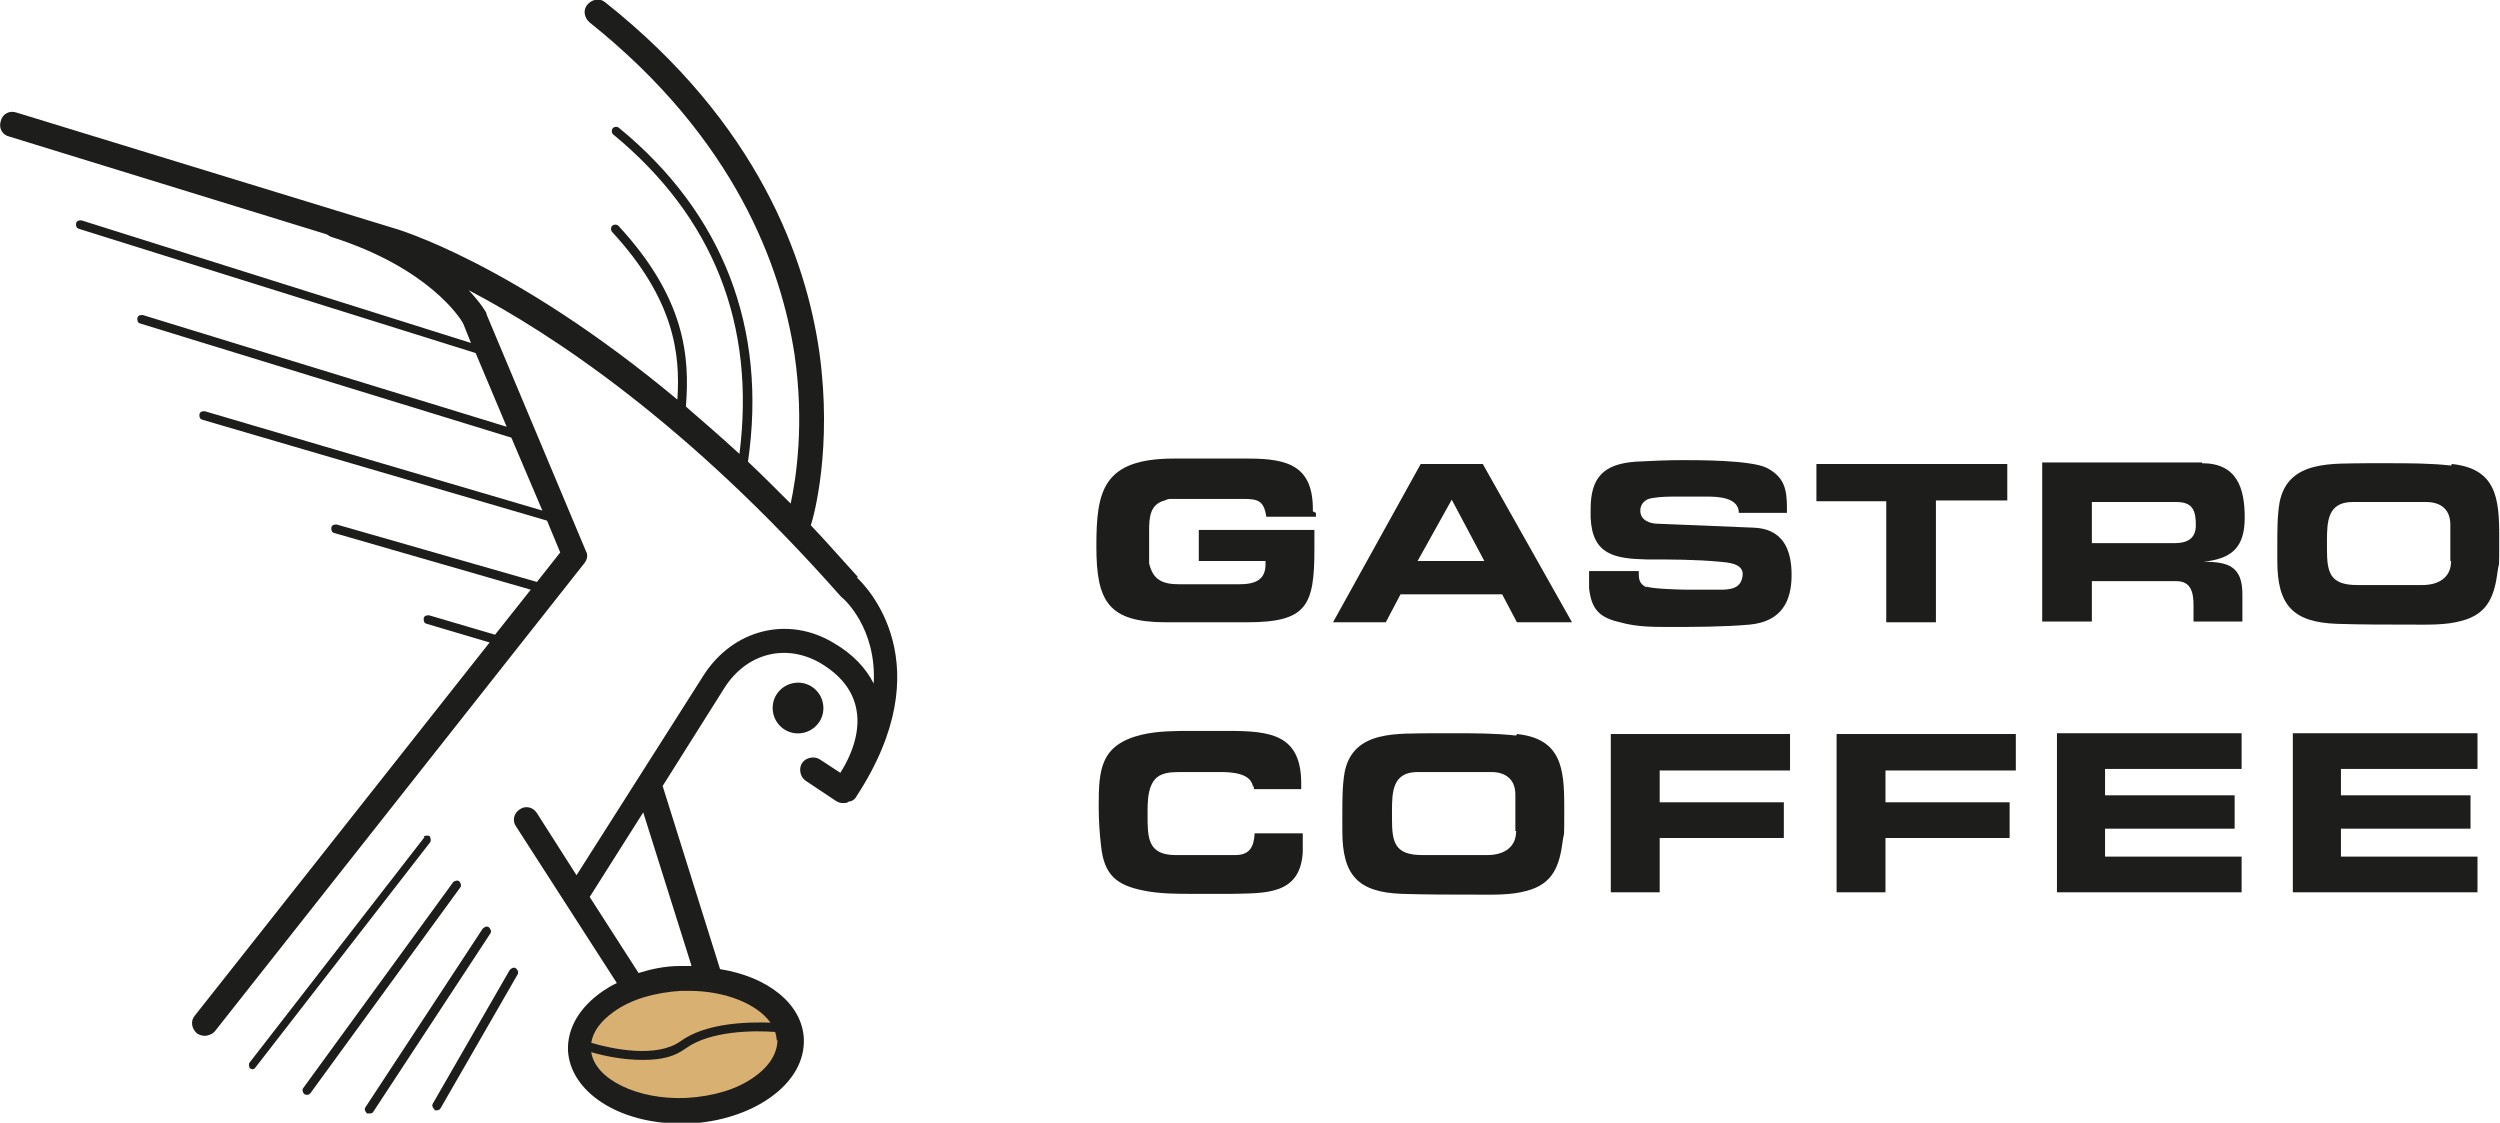 <?xml version="1.0" encoding="UTF-8"?>
<svg id="Ebene_1" xmlns="http://www.w3.org/2000/svg" version="1.1" viewBox="0 0 322.2 144.7">
  <!-- Generator: Adobe Illustrator 29.5.1, SVG Export Plug-In . SVG Version: 2.1.0 Build 141)  -->
  <defs>
    <style>
      .st0 {
        fill: #1d1d1b;
      }

      .st1 {
        fill: #d7b072;
      }
    </style>
  </defs>
  <path class="st1" d="M101.5,134.6c0,4.8-6,8.7-13.5,8.7s-13.5-3.9-13.5-8.7,6-8.7,13.5-8.7,13.5,3.9,13.5,8.7Z"/>
  <path class="st0" d="M110.6,74.4c-2.1-2.3-4.1-4.6-6.1-6.7.4-1.2,2.8-10,1.1-22.3-1.7-11.9-7.8-29.4-27.6-45.1-.7-.6-1.7-.4-2.3.3-.6.7-.4,1.7.3,2.3,18.8,15,24.7,31.6,26.4,42.8,1.3,8.9.2,16-.5,19.2-1.9-1.9-3.7-3.7-5.5-5.4,2.5-17.2-3.2-32-16.6-43-.2-.2-.6-.2-.8,0-.2.2-.2.6,0,.8,13,10.7,18.4,24.6,16.3,41.2-2.4-2.2-4.7-4.2-6.9-6.1.5-6.3,0-13.9-8.7-23.3-.2-.2-.6-.2-.8,0-.2.2-.2.6,0,.8,8,8.7,8.8,15.7,8.4,21.6-21.1-17.6-36.1-22-36.9-22.2L2.1,14.5c-.9-.3-1.8.2-2,1.1-.3.9.2,1.8,1.1,2l40.9,12.6c.2.1.3.2.5.3,12.7,4,16.8,10.6,17.1,11.2l1,2.5L10.5,28.4c-.3,0-.6,0-.7.4,0,.3,0,.6.4.7l51.1,16,4,9.5-46.9-14.4c-.3,0-.6,0-.7.4,0,.3,0,.6.4.7l47.8,14.7,4,9.4-43.5-12.8c-.3,0-.6,0-.7.4,0,.3,0,.6.4.7l44.4,13,1.7,4.1-3,3.8-25.8-7.4c-.3,0-.6,0-.7.4,0,.3,0,.6.4.7l25.3,7.3-4.6,5.8-8.5-2.5c-.3,0-.6,0-.7.4,0,.3,0,.6.4.7l8.1,2.4-38,48.1c-.6.7-.4,1.7.3,2.3.3.2.7.3,1,.3s1-.2,1.3-.6l47.6-60.3c.4-.5.5-1.1.2-1.6l-12.8-30.5s0,0,0-.1c0-.1-.7-1.3-2.3-3,10.7,5.6,28.2,17.1,47.9,39.4,0,0,.1.1.2.2.3.2,4.5,4,4.1,11.1-1-2-2.7-3.8-5.1-5.2-5.9-3.6-13-1.8-16.8,4.1l-16.4,25.8-5.1-8c-.5-.8-1.5-1-2.2-.5-.8.5-1,1.5-.5,2.2l13,20.2c-.7.3-1.3.7-1.9,1.1-3,2.1-4.5,4.8-4.4,7.6.3,5.3,6.5,9.4,14.5,9.4s.8,0,1.2,0c3.9-.2,7.6-1.4,10.3-3.3,3-2.1,4.5-4.8,4.4-7.6-.2-4.5-4.6-8-10.8-9l-7.4-23.6,8-12.7c2.9-4.5,8-5.7,12.4-3.1,2.5,1.5,4,3.4,4.5,5.6.6,2.5-.1,5.5-2,8.5l-2.6-1.7c-.7-.5-1.8-.3-2.3.4-.5.7-.3,1.8.4,2.3l3.9,2.6c.3.2.6.3.9.3s.6,0,.8-.2c.4,0,.8-.3,1-.7,11.1-17,1.3-27,0-28.2ZM100.2,134c0,1.7-1,3.4-3,4.8-2.2,1.6-5.3,2.5-8.7,2.7-6.3.3-11.8-2.4-12.3-5.9,1.7.5,4.1,1,6.6,1s4.1-.4,5.6-1.5c3.2-2.3,8.9-2.3,11.5-2.1.1.3.2.7.2,1.1ZM99.3,131.8c-2.9-.1-8.3,0-11.6,2.4-3.1,2.2-8.8,1-11.5.2.2-1.4,1.2-2.8,2.9-4,2.2-1.6,5.3-2.5,8.7-2.7.3,0,.7,0,1,0,4.7,0,8.8,1.7,10.5,4.1ZM89.1,124.5c-.5,0-1,0-1.5,0-1.9,0-3.7.4-5.3.9l-6.3-9.8,6.9-10.9,6.2,19.7Z"/>
  <path class="st0" d="M54.7,107.9l-22.5,29c-.2.2-.1.6,0,.8.1,0,.2.1.3.1s.3,0,.4-.2l22.5-29c.2-.2.1-.6,0-.8-.2-.2-.6-.1-.8,0Z"/>
  <path class="st0" d="M58.4,113.7l-19.3,26.5c-.2.2-.1.6.1.8,0,0,.2.1.3.1.2,0,.3,0,.5-.2l19.3-26.5c.2-.2.1-.6-.1-.8-.2-.2-.6-.1-.8.1Z"/>
  <path class="st0" d="M56,143.1c0,0,.2,0,.3,0,.2,0,.4-.1.5-.3l9.9-17.2c.2-.3,0-.6-.2-.8-.3-.2-.6,0-.8.2l-9.9,17.2c-.2.3,0,.6.2.8Z"/>
  <path class="st0" d="M106.1,90.9c-.2-1.8-1.8-3.1-3.6-2.9-1.8.2-3.1,1.8-2.9,3.6.2,1.8,1.8,3.1,3.6,2.9,1.8-.2,3.1-1.8,2.9-3.6Z"/>
  <path class="st0" d="M63,119.5c-.3-.2-.6,0-.8.2l-15.1,23c-.2.3,0,.6.2.8,0,0,.2,0,.3,0,.2,0,.4,0,.5-.2l15.1-23c.2-.3,0-.6-.2-.8Z"/>
  <g>
    <path class="st0" d="M169.6,66.1v.5h-6.4c-.3-2.1-1.1-2.3-3-2.3h-8.8c-.1,0-.2,0-.3,0-.5,0-.5,0-1,.2-1.9.5-2,2.2-2,3.9,0,1.3,0,2.6,0,3.8,0,.1,0,.3,0,.4.5,2.2,1.8,2.7,3.9,2.7h7.7c2,0,3.5-.5,3.4-2.8v-.2h-8.6v-4h14.9v2.5c0,7.3-1,9.4-8.7,9.4h-10.4c-7.5,0-9-2.7-9-9.8s.8-11.3,10-11.3h9.6c5.2,0,8.4,1,8.3,6.8Z"/>
    <path class="st0" d="M191.1,59.8l11.5,20.4h-7.1l-1.9-3.6h-13.1l-1.9,3.6h-6.8l11.3-20.4h8.1ZM187.1,64.4l-4.4,7.9h8.6l-4.2-7.9Z"/>
    <path class="st0" d="M212.2,75.6c.8.3,4.4.4,5.5.4s2.6,0,3.9,0c1.4,0,2.9-.1,3-2,0-1.4-1.9-1.5-2.9-1.6-3.2-.3-6.4-.3-9.5-.3-4.1-.1-7-.6-7.2-5.4v-1.1c0-4.1,1.7-5.8,5.8-6.1,2-.1,4-.2,6.1-.2s8.8,0,10.8,1c2.3,1.2,2.6,2.8,2.6,5.2s0,.4,0,.6h-6.2c0-2-2.7-2.1-4.1-2.1s-2.5,0-3.7,0-2.3,0-3.4.2c-.8.1-1.5.7-1.5,1.6,0,1.3,1.3,1.7,2.3,1.7l12.2.5c3.8.1,5,2.7,5,6.1s-1.3,6-5.4,6.4c-3.5.3-7,.3-10.4.3-2.1,0-4.2,0-6.3-.6-2.7-.6-3.7-1.7-4-4.4,0-.5,0-1,0-1.5s0-.5,0-.7h6.4c0,1,0,1.6,1,2.1Z"/>
    <path class="st0" d="M258.7,59.8v4.7h-9.2v15.7h-6.4v-15.6h-9v-4.8h24.6Z"/>
    <path class="st0" d="M283.8,59.7c4.5,0,5.5,3.2,5.5,7s-1.6,5.3-5.3,5.7c3.2,0,5,.6,5,4.2v3.5h-6.3c0-.7,0-1.4,0-2.1,0-1.6-.3-3.1-2.2-3.1h-10.9v5.2h-6.4v-20.5h20.6ZM283,67.7c0-1.9-.4-3-2.5-3h-10.9v5.3h10.7c1.6,0,2.7-.6,2.7-2.3Z"/>
    <path class="st0" d="M316,59.8c5.7.6,6.1,4.4,6.1,9.3s0,3-.2,4.5c-.4,3.1-1.2,5.5-4.6,6.4-2.1.6-4.5.5-6.7.5-3.1,0-6.3,0-9.4-.1-5.7-.2-7.7-2.4-7.7-8.1s0-1.5,0-2.2c0-1.8,0-3.7.3-5.4,1.1-5.5,7-4.9,11.3-5,.9,0,1.8,0,2.7,0,2.7,0,5.4,0,8.1.3ZM315.8,72.3v-4.7c0-1.9-1.2-2.9-3.1-2.9h-9.5c-3.2,0-3.3,2.5-3.3,5v1.1c0,3,.4,4.6,3.9,4.6h8.4c2,0,3.7-.9,3.7-3.1Z"/>
    <path class="st0" d="M161.5,101.5c-.2-1.9-2.8-2-4.3-2s-2.9,0-4.4,0-2.2,0-3,.3c-2,.7-1.9,3.6-1.9,5.3,0,2.8,0,5.1,3.6,5.1h7.7c1.9,0,2.4-1.1,2.5-2.8h6.2c0,.8,0,1.6,0,2.4-.3,5.6-4.9,5.3-9.2,5.4-1.7,0-3.5,0-5.2,0s-4,0-6-.4c-3.6-.7-5.2-2-5.6-5.8-.2-1.7-.3-3.4-.3-5.1,0-4.7.2-7.9,5.5-9.2,2.1-.5,4.4-.5,6.5-.5h4.6c5.5,0,9.6.4,9.5,7v.5h-6.1c0-.2,0-.3,0-.5Z"/>
    <path class="st0" d="M195.5,94.6c5.7.6,6.1,4.4,6.1,9.3s0,3-.2,4.5c-.4,3.1-1.2,5.5-4.6,6.4-2.1.6-4.5.5-6.7.5-3.1,0-6.3,0-9.4-.1-5.7-.2-7.7-2.4-7.7-8.1s0-1.5,0-2.2c0-1.8,0-3.7.3-5.4,1.1-5.5,7-4.9,11.3-5,.9,0,1.8,0,2.7,0,2.7,0,5.4,0,8.1.3ZM195.3,107.1v-4.7c0-1.9-1.2-2.9-3.1-2.9h-9.5c-3.2,0-3.3,2.5-3.3,5v1.1c0,3,.4,4.6,3.9,4.6h8.4c2,0,3.7-.9,3.7-3.1Z"/>
    <path class="st0" d="M230.7,94.6v4.7h-16.8v4.1h16v4.6h-16v7h-6.3v-20.4h23.1Z"/>
    <path class="st0" d="M259.8,94.6v4.7h-16.8v4.1h16v4.6h-16v7h-6.3v-20.4h23.1Z"/>
    <path class="st0" d="M288.9,94.5v4.6h-17.6v3.4h16.7v4.3h-16.7v3.6h17.6v4.6h-23.8v-20.5h23.8Z"/>
    <path class="st0" d="M319.3,94.5v4.6h-17.6v3.4h16.7v4.3h-16.7v3.6h17.6v4.6h-23.8v-20.5h23.8Z"/>
  </g>
</svg>